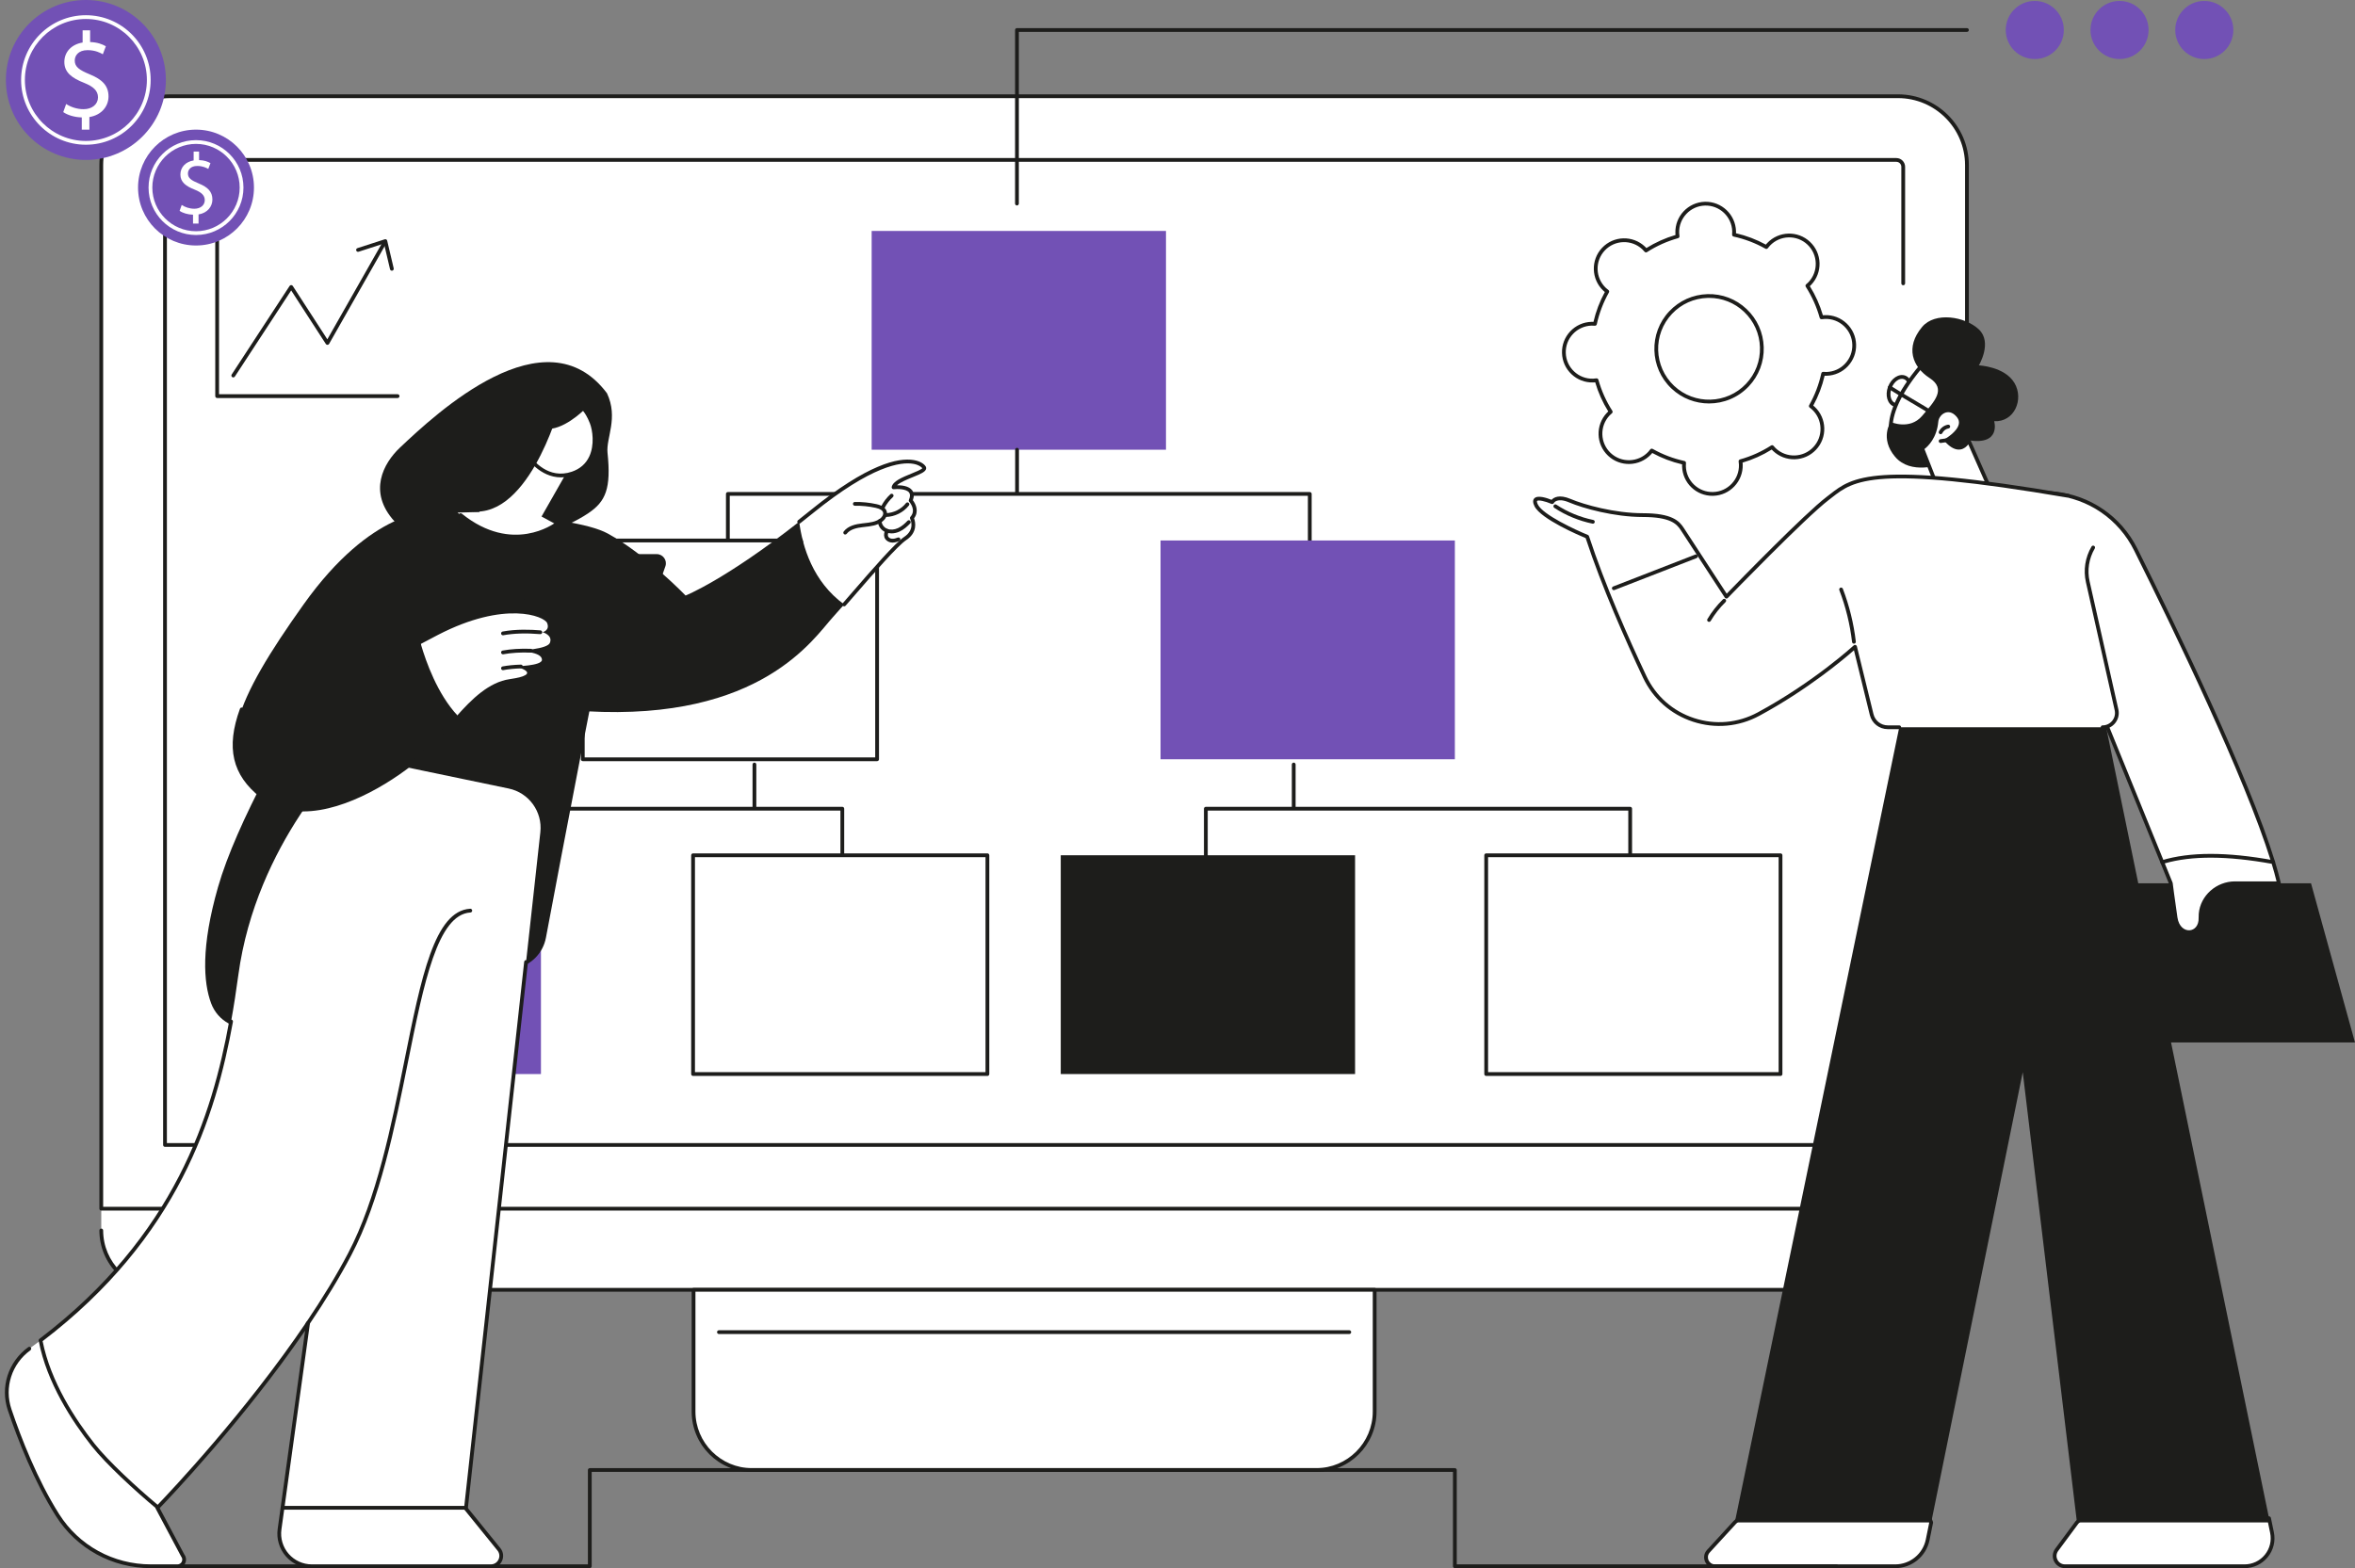 <?xml version="1.0" encoding="UTF-8" standalone="no"?><svg xmlns="http://www.w3.org/2000/svg" xmlns:xlink="http://www.w3.org/1999/xlink" fill="#1d1d1b" height="1830" preserveAspectRatio="xMidYMid meet" version="1" viewBox="330.9 335.0 2747.5 1830.0" width="2747.5" zoomAndPan="magnify"><rect x="330.9" y="335.0" width="2747.5" height="1830.0" fill="#808080" stroke="none"/><g><g id="change1_1"><path d="M 2547.102 1720 L 482.184 1723.41 L 449.047 1745.52 L 449.047 1770.91 C 449.047 1809.172 480.062 1840.18 518.324 1840.18 L 2556.391 1840.18 C 2594.648 1840.18 2625.672 1809.172 2625.672 1770.91 L 2625.672 1745.52 L 2547.102 1720" fill="#ffffff"/></g><g id="change1_2"><path d="M 2625.672 1745.52 L 449.047 1745.52 L 449.047 527.719 C 449.047 483.301 485.055 447.301 529.469 447.301 L 2545.25 447.301 C 2589.66 447.301 2625.672 483.301 2625.672 527.719 L 2625.672 1745.52" fill="#ffffff"/></g><g id="change2_1"><path d="M 451.25 1743.32 L 2623.461 1743.32 L 2623.461 527.719 C 2623.461 484.59 2588.379 449.5 2545.25 449.5 L 529.469 449.5 C 486.34 449.5 451.25 484.59 451.25 527.719 Z M 2625.672 1747.719 L 449.051 1747.719 C 447.832 1747.719 446.848 1746.738 446.848 1745.52 L 446.848 527.719 C 446.848 482.16 483.91 445.102 529.469 445.102 L 2545.25 445.102 C 2590.801 445.102 2627.871 482.16 2627.871 527.719 L 2627.871 1745.52 C 2627.871 1746.738 2626.879 1747.719 2625.672 1747.719"/></g><g id="change2_2"><path d="M 2551.32 1673.379 L 523.395 1673.379 C 522.176 1673.379 521.191 1672.391 521.191 1671.18 L 521.191 529.691 C 521.191 524.039 525.789 519.441 531.438 519.441 L 2543.281 519.441 C 2548.93 519.441 2553.531 524.039 2553.531 529.691 L 2553.531 665.699 C 2553.531 666.91 2552.539 667.898 2551.32 667.898 C 2550.109 667.898 2549.121 666.91 2549.121 665.699 L 2549.121 529.691 C 2549.121 526.461 2546.5 523.84 2543.281 523.84 L 531.438 523.84 C 528.219 523.84 525.598 526.461 525.598 529.691 L 525.598 1668.98 L 2549.121 1668.98 L 2549.121 1343.449 C 2549.121 1342.23 2550.109 1341.25 2551.32 1341.25 C 2552.539 1341.25 2553.531 1342.23 2553.531 1343.449 L 2553.531 1671.18 C 2553.531 1672.391 2552.539 1673.379 2551.32 1673.379"/></g><g id="change2_3"><path d="M 2556.391 1842.391 L 518.324 1842.391 C 478.91 1842.391 446.848 1810.32 446.848 1770.91 C 446.848 1769.691 447.832 1768.711 449.051 1768.711 C 450.266 1768.711 451.25 1769.691 451.25 1770.91 C 451.25 1807.891 481.34 1837.98 518.324 1837.98 L 2556.391 1837.98 C 2593.379 1837.98 2623.461 1807.891 2623.461 1770.91 C 2623.461 1769.691 2624.449 1768.711 2625.672 1768.711 C 2626.879 1768.711 2627.871 1769.691 2627.871 1770.91 C 2627.871 1810.32 2595.801 1842.391 2556.391 1842.391"/></g><g id="change1_3"><path d="M 1866.5 2050.5 L 1208.211 2050.5 C 1170.57 2050.5 1140.051 2019.98 1140.051 1982.34 L 1140.051 1840.18 L 1934.66 1840.18 L 1934.66 1982.34 C 1934.66 2019.98 1904.148 2050.5 1866.5 2050.5" fill="#ffffff"/></g><g id="change2_4"><path d="M 1142.25 1842.391 L 1142.25 1982.34 C 1142.25 2018.711 1171.84 2048.301 1208.211 2048.301 L 1866.5 2048.301 C 1902.871 2048.301 1932.461 2018.711 1932.461 1982.34 L 1932.461 1842.391 Z M 1866.5 2052.699 L 1208.211 2052.699 C 1169.41 2052.699 1137.852 2021.141 1137.852 1982.34 L 1137.852 1840.18 C 1137.852 1838.969 1138.84 1837.98 1140.051 1837.98 L 1934.66 1837.98 C 1935.879 1837.98 1936.871 1838.969 1936.871 1840.18 L 1936.871 1982.34 C 1936.871 2021.141 1905.301 2052.699 1866.5 2052.699"/></g><g id="change2_5"><path d="M 1905.059 1891.789 L 1169.648 1891.789 C 1168.441 1891.789 1167.449 1890.801 1167.449 1889.578 C 1167.449 1888.371 1168.441 1887.379 1169.648 1887.379 L 1905.059 1887.379 C 1906.281 1887.379 1907.262 1888.371 1907.262 1889.578 C 1907.262 1890.801 1906.281 1891.789 1905.059 1891.789"/></g><g id="change3_1"><path d="M 1691.211 859.82 L 1347.84 859.82 L 1347.84 604.512 L 1691.211 604.512 L 1691.211 859.82" fill="#7251b5"/></g><g id="change2_6"><path d="M 1180.078 1101.379 C 1178.859 1101.379 1177.871 1100.398 1177.871 1099.18 L 1177.871 911.41 C 1177.871 910.191 1178.859 909.211 1180.078 909.211 L 1858.969 909.211 C 1860.191 909.211 1861.18 910.191 1861.18 911.41 L 1861.18 1089.211 C 1861.18 1090.422 1860.191 1091.41 1858.969 1091.41 C 1857.762 1091.41 1856.77 1090.422 1856.77 1089.211 L 1856.77 913.609 L 1182.281 913.609 L 1182.281 1099.18 C 1182.281 1100.398 1181.289 1101.379 1180.078 1101.379"/></g><g id="change2_7"><path d="M 1517.461 911.891 C 1516.238 911.891 1515.262 910.91 1515.262 909.691 L 1515.262 859.82 C 1515.262 858.609 1516.238 857.621 1517.461 857.621 C 1518.68 857.621 1519.66 858.609 1519.66 859.82 L 1519.66 909.691 C 1519.66 910.91 1518.68 911.891 1517.461 911.891"/></g><g id="change1_4"><path d="M 1354.191 1221.051 L 1010.809 1221.051 L 1010.809 965.73 L 1354.191 965.73 L 1354.191 1221.051" fill="#ffffff"/></g><g id="change2_8"><path d="M 1013.012 1218.852 L 1351.98 1218.852 L 1351.98 967.941 L 1013.012 967.941 Z M 1354.191 1223.25 L 1010.809 1223.25 C 1009.59 1223.25 1008.602 1222.262 1008.602 1221.051 L 1008.602 965.73 C 1008.602 964.52 1009.59 963.531 1010.809 963.531 L 1354.191 963.531 C 1355.398 963.531 1356.391 964.52 1356.391 965.73 L 1356.391 1221.051 C 1356.391 1222.262 1355.398 1223.25 1354.191 1223.25"/></g><g id="change3_2"><path d="M 2028.238 1221.051 L 1684.871 1221.051 L 1684.871 965.73 L 2028.238 965.73 L 2028.238 1221.051" fill="#7251b5"/></g><g id="change2_9"><path d="M 787.898 1468.73 C 786.68 1468.73 785.695 1467.738 785.695 1466.531 L 785.695 1278.75 C 785.695 1277.539 786.68 1276.551 787.898 1276.551 L 1313.602 1276.551 C 1314.809 1276.551 1315.801 1277.539 1315.801 1278.75 L 1315.801 1456.559 C 1315.801 1457.77 1314.809 1458.762 1313.602 1458.762 C 1312.379 1458.762 1311.398 1457.77 1311.398 1456.559 L 1311.398 1280.961 L 790.102 1280.961 L 790.102 1466.531 C 790.102 1467.738 789.113 1468.73 787.898 1468.73"/></g><g id="change2_10"><path d="M 1211.07 1279.238 C 1209.852 1279.238 1208.871 1278.25 1208.871 1277.039 L 1208.871 1227.172 C 1208.871 1225.949 1209.852 1224.969 1211.07 1224.969 C 1212.289 1224.969 1213.27 1225.949 1213.27 1227.172 L 1213.27 1277.039 C 1213.27 1278.25 1212.289 1279.238 1211.07 1279.238"/></g><g id="change3_3"><path d="M 962.004 1588.398 L 618.625 1588.398 L 618.625 1333.078 L 962.004 1333.078 L 962.004 1588.398" fill="#7251b5"/></g><g id="change1_5"><path d="M 1482.871 1588.398 L 1139.488 1588.398 L 1139.488 1333.078 L 1482.871 1333.078 L 1482.871 1588.398" fill="#ffffff"/></g><g id="change2_11"><path d="M 1141.691 1586.191 L 1480.672 1586.191 L 1480.672 1335.281 L 1141.691 1335.281 Z M 1482.871 1590.602 L 1139.488 1590.602 C 1138.27 1590.602 1137.289 1589.609 1137.289 1588.398 L 1137.289 1333.078 C 1137.289 1331.871 1138.27 1330.879 1139.488 1330.879 L 1482.871 1330.879 C 1484.078 1330.879 1485.07 1331.871 1485.07 1333.078 L 1485.07 1588.398 C 1485.07 1589.609 1484.078 1590.602 1482.871 1590.602"/></g><g id="change2_12"><path d="M 2232.77 1468.73 C 2231.551 1468.73 2230.57 1467.738 2230.57 1466.531 L 2230.57 1280.961 L 1739.91 1280.961 L 1739.91 1456.559 C 1739.91 1457.77 1738.922 1458.762 1737.711 1458.762 C 1736.488 1458.762 1735.512 1457.77 1735.512 1456.559 L 1735.512 1278.75 C 1735.512 1277.539 1736.488 1276.551 1737.711 1276.551 L 2232.77 1276.551 C 2233.988 1276.551 2234.969 1277.539 2234.969 1278.75 L 2234.969 1466.531 C 2234.969 1467.738 2233.988 1468.73 2232.77 1468.73"/></g><g id="change2_13"><path d="M 1840.238 1279.238 C 1839.02 1279.238 1838.031 1278.25 1838.031 1277.039 L 1838.031 1227.172 C 1838.031 1225.949 1839.02 1224.969 1840.238 1224.969 C 1841.449 1224.969 1842.441 1225.949 1842.441 1227.172 L 1842.441 1277.039 C 1842.441 1278.25 1841.449 1279.238 1840.238 1279.238"/></g><g id="change1_6"><path d="M 2064.789 1588.398 L 2408.172 1588.398 L 2408.172 1333.078 L 2064.789 1333.078 L 2064.789 1588.398" fill="#ffffff"/></g><g id="change2_14"><path d="M 2066.988 1586.191 L 2405.969 1586.191 L 2405.969 1335.281 L 2066.988 1335.281 Z M 2408.172 1590.602 L 2064.789 1590.602 C 2063.57 1590.602 2062.59 1589.609 2062.59 1588.398 L 2062.59 1333.078 C 2062.59 1331.871 2063.57 1330.879 2064.789 1330.879 L 2408.172 1330.879 C 2409.391 1330.879 2410.371 1331.871 2410.371 1333.078 L 2410.371 1588.398 C 2410.371 1589.609 2409.391 1590.602 2408.172 1590.602"/></g><g id="change4_1"><path d="M 1568.441 1588.398 L 1911.82 1588.398 L 1911.82 1333.078 L 1568.441 1333.078 L 1568.441 1588.398" fill="#1d1d1b"/></g><g id="change2_15"><path d="M 603.051 775.441 C 602.637 775.441 602.219 775.32 601.848 775.078 C 600.828 774.41 600.543 773.051 601.211 772.031 L 668.773 668.68 C 669.18 668.059 669.875 667.691 670.617 667.691 C 670.617 667.691 670.621 667.691 670.621 667.691 C 671.367 667.691 672.062 668.07 672.465 668.691 L 712.797 730.988 L 777.281 617.559 C 777.883 616.5 779.23 616.129 780.285 616.73 C 781.34 617.328 781.711 618.68 781.109 619.73 L 714.832 736.32 C 714.453 736.988 713.75 737.41 712.98 737.43 C 712.219 737.488 711.488 737.078 711.07 736.43 L 670.609 673.93 L 604.895 774.441 C 604.473 775.09 603.77 775.441 603.051 775.441"/></g><g id="change2_16"><path d="M 788.082 650.891 C 787.082 650.891 786.18 650.211 785.941 649.191 L 778.875 619.191 L 749.27 628.77 C 748.109 629.141 746.867 628.512 746.496 627.359 C 746.121 626.199 746.754 624.961 747.91 624.578 L 779.793 614.262 C 780.379 614.07 781.016 614.141 781.555 614.441 C 782.09 614.738 782.473 615.25 782.613 615.852 L 790.227 648.191 C 790.508 649.371 789.77 650.559 788.59 650.828 C 788.418 650.871 788.25 650.891 788.082 650.891"/></g><g id="change2_17"><path d="M 794.77 799.48 L 584.238 799.48 C 583.023 799.48 582.035 798.488 582.035 797.27 L 582.035 613.379 C 582.035 612.172 583.023 611.18 584.238 611.18 C 585.453 611.18 586.441 612.172 586.441 613.379 L 586.441 795.07 L 794.77 795.07 C 795.988 795.07 796.973 796.059 796.973 797.27 C 796.973 798.488 795.988 799.48 794.77 799.48"/></g><g id="change1_7"><path d="M 2654.219 933.289 L 2661.148 912.352 C 2661.148 912.352 2682.941 906.559 2727 910.762 C 2768.051 914.672 2804.211 939.41 2822.602 976.32 C 2866.852 1065.172 2952.922 1243.051 2982.922 1341.09 L 2853.488 1341.09 L 2713.82 997.621 L 2654.219 933.289" fill="#ffffff"/></g><g id="change2_18"><path d="M 2854.969 1338.879 L 2979.941 1338.879 C 2949.609 1241.691 2867.289 1070.98 2820.621 977.301 C 2802.48 940.879 2767.41 916.828 2726.789 912.949 C 2689.148 909.359 2667.828 913.148 2662.852 914.211 L 2656.719 932.75 L 2715.441 996.121 C 2715.621 996.309 2715.762 996.539 2715.859 996.789 Z M 2982.922 1343.289 L 2853.488 1343.289 C 2852.59 1343.289 2851.789 1342.75 2851.449 1341.922 L 2711.93 998.82 L 2652.602 934.789 C 2652.059 934.199 2651.879 933.371 2652.129 932.602 L 2659.059 911.66 C 2659.289 910.949 2659.859 910.41 2660.578 910.219 C 2661.488 909.98 2683.262 904.379 2727.211 908.57 C 2769.352 912.59 2805.738 937.551 2824.57 975.328 C 2871.75 1070.059 2955.352 1243.461 2985.031 1340.441 C 2985.23 1341.109 2985.109 1341.828 2984.691 1342.398 C 2984.281 1342.961 2983.621 1343.289 2982.922 1343.289"/></g><g id="change2_19"><path d="M 2754.02 1551.5 L 3078.371 1551.5 L 3027.078 1365.762 L 2754.02 1365.762 L 2754.02 1551.5"/></g><g id="change1_8"><path d="M 2989.66 1365.762 L 2938.41 1365.762 C 2917.941 1365.762 2900.141 1381.02 2898.309 1401.398 C 2898.172 1402.898 2898.121 1404.422 2898.172 1405.961 C 2898.871 1427.441 2872.531 1429.52 2869.07 1405.961 C 2865.602 1382.391 2863.52 1365.762 2863.52 1365.762 L 2853.488 1341.09 C 2889.391 1330.27 2933.801 1332.172 2982.922 1341.09 C 2985.648 1350.012 2987.93 1358.289 2989.66 1365.762" fill="#ffffff"/></g><g id="change2_20"><path d="M 2856.449 1342.52 L 2865.559 1364.93 C 2865.629 1365.109 2865.68 1365.301 2865.711 1365.488 C 2865.73 1365.648 2867.82 1382.371 2871.238 1405.641 C 2872.871 1416.672 2879.828 1421.129 2885.641 1420.621 C 2891 1420.141 2896.281 1415.441 2895.969 1406.031 C 2895.922 1404.449 2895.969 1402.82 2896.121 1401.211 C 2898.012 1380.102 2916.59 1363.559 2938.41 1363.559 L 2986.871 1363.559 C 2985.379 1357.391 2983.48 1350.5 2981.211 1343.012 C 2929.129 1333.68 2888.27 1333.512 2856.449 1342.52 Z M 2884.73 1425.059 C 2877.23 1425.059 2868.809 1419.371 2866.891 1406.281 C 2863.699 1384.629 2861.672 1368.641 2861.371 1366.32 L 2851.449 1341.922 C 2851.211 1341.34 2851.23 1340.699 2851.5 1340.141 C 2851.77 1339.578 2852.262 1339.16 2852.852 1338.98 C 2885.949 1329.012 2928.621 1328.988 2983.32 1338.922 C 2984.129 1339.07 2984.789 1339.648 2985.031 1340.441 C 2987.84 1349.641 2990.121 1357.988 2991.801 1365.27 C 2991.949 1365.922 2991.801 1366.609 2991.379 1367.129 C 2990.961 1367.66 2990.328 1367.961 2989.66 1367.961 L 2938.41 1367.961 C 2918.84 1367.961 2902.199 1382.738 2900.5 1401.602 C 2900.371 1403.039 2900.328 1404.48 2900.379 1405.891 C 2900.77 1418.109 2893.219 1424.359 2886.031 1425 C 2885.602 1425.039 2885.172 1425.059 2884.73 1425.059"/></g><g id="change1_9"><path d="M 2981.57 2123.539 C 2985.75 2143.801 2970.262 2162.801 2949.57 2162.801 L 2740.039 2162.801 C 2730.16 2162.801 2724.5 2151.551 2730.379 2143.609 L 2754.02 2111.68 C 2799.102 2066.059 2891.801 2088.609 2978.129 2106.789 L 2981.57 2123.539" fill="#ffffff"/></g><g id="change2_21"><path d="M 2755.691 2113.121 L 2732.148 2144.922 C 2729.891 2147.969 2729.559 2151.801 2731.27 2155.191 C 2732.969 2158.57 2736.25 2160.602 2740.039 2160.602 L 2949.57 2160.602 C 2958.77 2160.602 2967.379 2156.512 2973.191 2149.379 C 2979 2142.25 2981.27 2132.988 2979.422 2123.98 L 2976.262 2108.648 L 2964.852 2106.23 C 2882.691 2088.789 2797.738 2070.75 2755.691 2113.121 Z M 2949.57 2165 L 2740.039 2165 C 2734.641 2165 2729.77 2162 2727.328 2157.172 C 2724.898 2152.34 2725.391 2146.641 2728.609 2142.301 L 2752.25 2110.371 C 2752.309 2110.289 2752.379 2110.211 2752.449 2110.141 C 2796.148 2065.91 2882.379 2084.219 2965.77 2101.93 L 2978.578 2104.641 C 2979.441 2104.82 2980.109 2105.488 2980.281 2106.352 L 2983.73 2123.09 C 2985.852 2133.398 2983.25 2144 2976.602 2152.16 C 2969.949 2160.32 2960.102 2165 2949.57 2165"/></g><g id="change1_10"><path d="M 2354.801 2111.68 C 2414.25 2052.809 2566.648 2061.23 2583.961 2111.68 L 2579.852 2131.922 C 2576.199 2149.891 2560.398 2162.801 2542.059 2162.801 L 2331.711 2162.801 C 2322.609 2162.801 2317.852 2151.98 2324 2145.27 L 2354.801 2111.68" fill="#ffffff"/></g><g id="change2_22"><path d="M 2356.391 2113.211 L 2325.621 2146.75 C 2322.941 2149.68 2323.102 2153.281 2324.148 2155.66 C 2325.199 2158.051 2327.738 2160.602 2331.711 2160.602 L 2542.059 2160.602 C 2559.281 2160.602 2574.262 2148.352 2577.691 2131.48 L 2581.68 2111.84 C 2576.172 2096.789 2557.398 2084.828 2528.73 2078.129 C 2474.309 2065.391 2394.98 2075.039 2356.391 2113.211 Z M 2542.059 2165 L 2331.711 2165 C 2326.609 2165 2322.172 2162.102 2320.121 2157.43 C 2318.07 2152.77 2318.93 2147.539 2322.379 2143.781 L 2353.18 2110.199 C 2353.199 2110.172 2353.23 2110.141 2353.25 2110.121 C 2392.922 2070.84 2474.129 2060.828 2529.738 2073.84 C 2560.281 2080.98 2580.281 2094.172 2586.051 2110.969 C 2586.172 2111.34 2586.199 2111.738 2586.121 2112.121 L 2582.012 2132.359 C 2578.16 2151.27 2561.359 2165 2542.059 2165"/></g><g id="change4_2"><path d="M 2548.18 1176.539 L 2786.578 1176.539 L 2979.129 2111.68 L 2754.02 2111.68 L 2690.77 1586.25 L 2583.961 2111.68 L 2354.801 2111.68 L 2548.18 1176.539" fill="#1d1d1b"/></g><g id="change2_23"><path d="M 2690.77 1583.91 C 2690.672 1583.91 2690.559 1583.898 2690.449 1583.879 C 2689.25 1583.699 2688.422 1582.578 2688.59 1581.379 L 2722.961 1348.172 C 2724.828 1335.469 2733.34 1324.469 2745.16 1319.461 L 2758.762 1313.699 C 2759.879 1313.23 2761.172 1313.75 2761.648 1314.871 C 2762.121 1315.988 2761.602 1317.281 2760.48 1317.75 L 2746.871 1323.52 C 2736.461 1327.93 2728.969 1337.621 2727.32 1348.809 L 2692.949 1582.02 C 2692.789 1583.121 2691.852 1583.91 2690.77 1583.91"/></g><g id="change2_24"><path d="M 2537.719 787.891 C 2534.91 795.41 2536.789 803.352 2541.82 805.23 C 2546.84 807.102 2553.461 802.32 2556.262 794.789 C 2559.059 787.27 2557.191 779.328 2552.16 777.461 C 2547.141 775.578 2540.52 780.359 2537.719 787.891 Z M 2544.102 810.031 C 2542.801 810.031 2541.52 809.809 2540.281 809.352 C 2532.891 806.602 2529.891 796.281 2533.59 786.352 C 2537.289 776.422 2546.309 770.578 2553.699 773.328 C 2561.078 776.078 2564.09 786.398 2560.391 796.328 C 2557.309 804.602 2550.539 810.031 2544.102 810.031"/></g><g id="change1_11"><path d="M 2579.621 753.738 C 2579 755.27 2534.621 799.648 2536.762 836.988 C 2536.762 836.988 2575.641 848.93 2602.27 802.711 C 2628.891 756.488 2579.621 753.738 2579.621 753.738" fill="#ffffff"/></g><g id="change2_25"><path d="M 2579.539 753.871 L 2579.559 753.871 Z M 2538.898 835.27 C 2546.172 836.891 2577.559 841.18 2600.359 801.609 C 2608.16 788.07 2609.969 777.238 2605.738 769.422 C 2600.059 758.91 2584.852 756.512 2580.602 756.039 C 2580.25 756.449 2579.77 756.988 2579.109 757.738 C 2545.672 795.531 2538.621 820.559 2538.898 835.27 Z M 2548.031 840.488 C 2540.891 840.488 2536.25 839.141 2536.121 839.102 C 2535.238 838.828 2534.621 838.039 2534.559 837.121 C 2533.289 814.879 2547.16 787.191 2575.809 754.82 C 2576.672 753.852 2577.48 752.93 2577.711 752.629 C 2578.121 751.922 2578.93 751.488 2579.738 751.539 C 2580.641 751.59 2601.82 752.93 2609.609 767.309 C 2614.621 776.57 2612.789 788.852 2604.172 803.809 C 2586.102 835.18 2562.172 840.488 2548.031 840.488"/></g><g id="change2_26"><path d="M 2594.5 876.949 C 2594.5 876.949 2560.141 889.672 2541.84 868.031 C 2523.551 846.379 2536.691 827.422 2536.691 827.422 C 2536.691 827.422 2558.809 837.461 2573.422 820.281 C 2588.031 803.102 2601.871 789.039 2582.012 776.102 C 2562.148 763.16 2553.27 740.469 2573.422 716.469 C 2588.461 698.559 2623.512 704.25 2639.578 719.422 C 2655.641 734.59 2639.578 761.371 2639.578 761.371 C 2639.578 761.371 2669.699 762.711 2681.078 781.898 C 2692.461 801.09 2680.859 827.859 2657.43 826.52 C 2657.43 826.52 2665.91 854.859 2627.531 848.84 L 2613.82 884.641 L 2594.5 876.949"/></g><g id="change1_12"><path d="M 2654.219 909.23 L 2627.531 848.84 C 2627.531 848.84 2619.27 868.25 2601.641 848.84 C 2601.641 848.84 2626.629 834.559 2615.922 820.719 C 2605.211 806.891 2591 816.34 2590.039 826.969 C 2588.031 849.281 2573.422 858.211 2573.422 858.211 L 2590.93 902.84 L 2654.219 909.23" fill="#ffffff"/></g><g id="change2_27"><path d="M 2592.488 900.781 L 2650.672 906.66 L 2627.219 853.59 C 2625.379 856.012 2622.41 858.789 2618.211 859.5 C 2612.531 860.449 2606.41 857.371 2600.012 850.32 C 2599.559 849.82 2599.371 849.148 2599.469 848.488 C 2599.57 847.84 2599.969 847.262 2600.551 846.93 C 2600.691 846.852 2614.41 838.891 2616.211 829.852 C 2616.75 827.078 2616.09 824.539 2614.18 822.07 C 2610.309 817.07 2605.641 815.07 2601.031 816.41 C 2596.371 817.781 2592.672 822.301 2592.23 827.172 C 2590.52 846.219 2580.102 855.949 2576.102 859.012 Z M 2654.219 911.43 C 2654.148 911.43 2654.07 911.43 2654 911.422 L 2590.711 905.031 C 2589.891 904.941 2589.191 904.41 2588.879 903.641 L 2571.371 859.012 C 2570.98 858.02 2571.359 856.891 2572.281 856.328 C 2572.828 855.988 2585.969 847.621 2587.852 826.77 C 2588.441 820.172 2593.469 814.039 2599.789 812.191 C 2606.172 810.32 2612.691 812.941 2617.672 819.371 C 2620.371 822.859 2621.328 826.68 2620.52 830.711 C 2618.828 839.199 2609.559 846.289 2605.109 849.262 C 2609.672 853.73 2613.91 855.762 2617.48 855.16 C 2622.691 854.27 2625.48 848.039 2625.5 847.98 C 2625.84 847.172 2626.641 846.641 2627.512 846.641 C 2628.32 846.641 2629.191 847.148 2629.539 847.949 L 2656.23 908.34 C 2656.551 909.059 2656.461 909.891 2656 910.52 C 2655.578 911.102 2654.922 911.43 2654.219 911.43"/></g><g id="change2_28"><path d="M 2594.949 851.949 C 2593.871 851.949 2592.93 851.148 2592.77 850.059 C 2592.602 848.852 2593.441 847.738 2594.641 847.559 L 2600.891 846.672 C 2602.09 846.52 2603.211 847.34 2603.379 848.539 C 2603.551 849.75 2602.719 850.859 2601.512 851.039 L 2595.262 851.922 C 2595.16 851.941 2595.051 851.949 2594.949 851.949"/></g><g id="change2_29"><path d="M 2594.961 841.672 C 2594.641 841.672 2594.32 841.602 2594.012 841.461 C 2592.91 840.93 2592.449 839.609 2592.98 838.52 C 2594.961 834.391 2599 831.359 2603.512 830.609 C 2604.719 830.41 2605.852 831.211 2606.051 832.41 C 2606.25 833.609 2605.441 834.75 2604.238 834.949 C 2601.121 835.469 2598.32 837.57 2596.949 840.43 C 2596.57 841.211 2595.781 841.672 2594.961 841.672"/></g><g id="change2_30"><path d="M 2587.031 820.512 C 2586.621 820.512 2586.199 820.398 2585.828 820.16 C 2579 815.691 2569.449 810.051 2560.211 804.602 C 2550.941 799.141 2541.359 793.48 2534.449 788.961 C 2533.43 788.301 2533.141 786.93 2533.809 785.91 C 2534.48 784.898 2535.84 784.609 2536.859 785.281 C 2543.68 789.738 2553.219 795.371 2562.449 800.809 C 2571.73 806.281 2581.32 811.941 2588.238 816.469 C 2589.262 817.141 2589.539 818.5 2588.879 819.52 C 2588.461 820.16 2587.75 820.512 2587.031 820.512"/></g><g id="change1_13"><path d="M 2744.102 913.648 L 2800.18 1163.371 C 2802.52 1173.801 2794.59 1183.711 2783.91 1183.711 L 2533.359 1183.711 C 2524.41 1183.711 2516.629 1177.602 2514.5 1168.91 L 2495.121 1089.762 C 2495.121 1089.762 2448.691 1132.559 2382.609 1168.281 C 2333.93 1194.59 2273.211 1174.75 2249.629 1124.691 C 2227.398 1077.488 2200.73 1016.629 2182.609 961.309 C 2182.609 961.309 2130.84 940.219 2123.172 924.879 C 2115.512 909.539 2141.801 921.012 2141.801 921.012 C 2141.801 921.012 2146 912.328 2162.512 919.328 C 2179.031 926.32 2214.871 936.121 2247.629 936.121 C 2280.379 936.121 2288.5 944.52 2293.539 952.359 C 2298.578 960.199 2345.059 1031.32 2345.059 1031.32 C 2345.059 1031.32 2435.59 937.672 2463.262 916.602 C 2490.93 895.531 2505.828 872.879 2744.102 913.648" fill="#ffffff"/></g><g id="change2_31"><path d="M 2783.91 1185.91 C 2782.691 1185.91 2781.711 1184.922 2781.711 1183.711 C 2781.711 1182.488 2782.691 1181.5 2783.91 1181.5 C 2788.328 1181.5 2792.449 1179.531 2795.211 1176.07 C 2797.969 1172.621 2799 1168.172 2798.031 1163.859 L 2764.5 1014.539 C 2761.289 1000.262 2763.602 985.441 2771.012 972.82 C 2771.629 971.77 2772.969 971.422 2774.031 972.039 C 2775.07 972.648 2775.43 974 2774.809 975.051 C 2767.969 986.711 2765.828 1000.391 2768.801 1013.578 L 2802.328 1162.891 C 2803.59 1168.52 2802.25 1174.32 2798.648 1178.828 C 2795.051 1183.328 2789.672 1185.91 2783.91 1185.91"/></g><g id="change2_32"><path d="M 2546.699 1185.91 L 2533.359 1185.91 C 2523.371 1185.91 2514.738 1179.129 2512.359 1169.441 L 2493.852 1093.852 C 2482.879 1103.5 2440.199 1139.66 2383.648 1170.219 C 2359.531 1183.262 2331.93 1185.73 2305.93 1177.191 C 2279.98 1168.66 2259.289 1150.352 2247.641 1125.629 C 2227.5 1082.859 2199.609 1020.031 2180.828 962.961 C 2173.488 959.91 2128.66 940.77 2121.199 925.859 C 2119.129 921.711 2119.039 918.578 2120.941 916.57 C 2124.852 912.441 2135.879 916.211 2141.059 918.309 C 2143.469 915.66 2149.77 911.531 2163.371 917.301 C 2179.141 923.98 2214.59 933.922 2247.629 933.922 C 2281.469 933.922 2290.031 942.828 2295.398 951.172 C 2299.859 958.109 2337.359 1015.512 2345.398 1027.809 C 2358.961 1013.82 2436.34 934.328 2461.93 914.852 C 2463.199 913.871 2464.449 912.898 2465.691 911.93 C 2491.699 891.621 2516.281 872.43 2744.469 911.48 C 2745.672 911.691 2746.469 912.828 2746.27 914.02 C 2746.059 915.219 2744.93 916.039 2743.73 915.828 C 2517.449 877.102 2493.621 895.711 2468.398 915.398 C 2467.141 916.379 2465.879 917.371 2464.602 918.352 C 2437.379 939.078 2347.551 1031.91 2346.641 1032.852 C 2346.18 1033.328 2345.52 1033.578 2344.852 1033.512 C 2344.18 1033.449 2343.578 1033.078 2343.219 1032.52 C 2342.75 1031.809 2296.68 961.309 2291.691 953.559 C 2286.961 946.191 2279.25 938.328 2247.629 938.328 C 2213.941 938.328 2177.75 928.18 2161.648 921.352 C 2147.488 915.352 2143.898 921.73 2143.762 922 C 2143.219 923.02 2141.969 923.488 2140.922 923.02 C 2133.5 919.789 2125.5 918.16 2124.141 919.602 C 2123.879 919.871 2123.762 921.121 2125.141 923.898 C 2131.129 935.871 2169.25 953.488 2183.441 959.27 C 2184.039 959.512 2184.5 960.012 2184.699 960.621 C 2203.41 1017.738 2231.422 1080.859 2251.629 1123.75 C 2262.75 1147.371 2282.52 1164.859 2307.301 1173 C 2332.141 1181.172 2358.52 1178.801 2381.559 1166.352 C 2446.648 1131.172 2493.16 1088.57 2493.621 1088.141 C 2494.199 1087.609 2495.012 1087.43 2495.75 1087.648 C 2496.5 1087.879 2497.07 1088.48 2497.262 1089.238 L 2516.641 1168.391 C 2518.531 1176.109 2525.41 1181.5 2533.359 1181.5 L 2546.699 1181.5 C 2547.91 1181.5 2548.898 1182.488 2548.898 1183.711 C 2548.898 1184.922 2547.91 1185.91 2546.699 1185.91"/></g><g id="change2_33"><path d="M 2493.828 1086.148 C 2492.719 1086.148 2491.77 1085.32 2491.641 1084.199 C 2489.23 1063.5 2484.23 1043.141 2476.781 1023.68 C 2476.352 1022.551 2476.922 1021.27 2478.051 1020.84 C 2479.191 1020.41 2480.461 1020.969 2480.898 1022.109 C 2488.48 1041.91 2493.559 1062.629 2496.02 1083.691 C 2496.16 1084.898 2495.289 1085.988 2494.078 1086.141 C 2494 1086.148 2493.91 1086.148 2493.828 1086.148"/></g><g id="change2_34"><path d="M 2324.789 1060.738 C 2324.398 1060.738 2324.02 1060.641 2323.66 1060.43 C 2322.621 1059.809 2322.281 1058.461 2322.898 1057.41 C 2327.91 1049.012 2333.988 1041.281 2340.969 1034.441 C 2341.84 1033.59 2343.23 1033.602 2344.078 1034.469 C 2344.93 1035.34 2344.922 1036.73 2344.051 1037.59 C 2337.34 1044.172 2331.5 1051.59 2326.68 1059.672 C 2326.27 1060.359 2325.539 1060.738 2324.789 1060.738"/></g><g id="change2_35"><path d="M 2213.691 1023.691 C 2212.809 1023.691 2211.969 1023.16 2211.641 1022.289 C 2211.191 1021.148 2211.762 1019.879 2212.891 1019.441 L 2308.66 982.191 C 2309.789 981.75 2311.07 982.309 2311.512 983.441 C 2311.961 984.578 2311.391 985.852 2310.262 986.289 L 2214.488 1023.539 C 2214.219 1023.641 2213.949 1023.691 2213.691 1023.691"/></g><g id="change2_36"><path d="M 2189.25 946.129 C 2189.109 946.129 2188.961 946.109 2188.809 946.078 C 2173.059 942.859 2157.648 936.48 2144.23 927.641 C 2143.211 926.969 2142.93 925.602 2143.602 924.59 C 2144.27 923.57 2145.641 923.289 2146.648 923.961 C 2159.602 932.5 2174.488 938.66 2189.691 941.77 C 2190.879 942.012 2191.648 943.172 2191.41 944.371 C 2191.199 945.41 2190.281 946.129 2189.25 946.129"/></g><g id="change1_14"><path d="M 2367.09 697.238 C 2391.828 720.602 2392.949 759.602 2369.59 784.34 C 2346.23 809.078 2307.23 810.199 2282.488 786.84 C 2257.75 763.48 2256.629 724.48 2279.988 699.738 C 2303.352 675 2342.352 673.879 2367.09 697.238 Z M 2441.102 618.852 C 2427.781 606.27 2406.781 606.871 2394.199 620.191 C 2393.262 621.191 2392.422 622.238 2391.629 623.309 C 2379.68 616.57 2366.949 611.77 2353.891 608.93 C 2354.012 607.602 2354.078 606.262 2354.039 604.898 C 2353.52 586.578 2338.238 572.16 2319.93 572.691 C 2301.609 573.211 2287.191 588.488 2287.711 606.801 C 2287.75 608.172 2287.898 609.5 2288.102 610.82 C 2275.219 614.41 2262.789 619.922 2251.25 627.34 C 2250.391 626.32 2249.5 625.32 2248.5 624.379 C 2235.18 611.801 2214.18 612.41 2201.602 625.73 C 2189.02 639.051 2189.621 660.051 2202.949 672.629 C 2203.941 673.57 2204.988 674.41 2206.059 675.199 C 2199.32 687.148 2194.52 699.879 2191.68 712.941 C 2190.352 712.82 2189.012 712.75 2187.648 712.789 C 2169.328 713.309 2154.91 728.59 2155.441 746.91 C 2155.961 765.219 2171.238 779.641 2189.551 779.121 C 2190.922 779.078 2192.25 778.93 2193.57 778.73 C 2197.16 791.609 2202.68 804.039 2210.09 815.59 C 2209.07 816.441 2208.07 817.34 2207.129 818.328 C 2194.551 831.648 2195.16 852.648 2208.48 865.23 C 2221.801 877.809 2242.801 877.211 2255.379 863.879 C 2256.32 862.891 2257.16 861.84 2257.949 860.77 C 2269.898 867.512 2282.629 872.309 2295.691 875.148 C 2295.57 876.48 2295.5 877.82 2295.539 879.18 C 2296.059 897.5 2311.34 911.922 2329.66 911.391 C 2347.969 910.871 2362.398 895.59 2361.871 877.281 C 2361.828 875.91 2361.68 874.578 2361.488 873.262 C 2374.359 869.672 2386.789 864.16 2398.34 856.738 C 2399.191 857.762 2400.09 858.762 2401.078 859.699 C 2414.398 872.281 2435.398 871.672 2447.98 858.352 C 2460.559 845.031 2459.961 824.031 2446.641 811.449 C 2445.641 810.512 2444.602 809.672 2443.52 808.879 C 2450.262 796.93 2455.059 784.199 2457.898 771.141 C 2459.23 771.262 2460.57 771.328 2461.93 771.289 C 2480.25 770.77 2494.672 755.488 2494.148 737.172 C 2493.621 718.859 2478.34 704.43 2460.031 704.961 C 2458.66 705 2457.328 705.148 2456.012 705.352 C 2452.422 692.469 2446.91 680.039 2439.488 668.488 C 2440.512 667.641 2441.512 666.738 2442.449 665.75 C 2455.031 652.43 2454.43 631.43 2441.102 618.852" fill="#ffffff"/></g><g id="change2_37"><path d="M 2324.828 682.629 C 2324.25 682.629 2323.672 682.629 2323.078 682.648 C 2307.219 683.109 2292.48 689.711 2281.59 701.25 C 2259.102 725.07 2260.18 762.75 2284 785.238 C 2307.828 807.73 2345.5 806.648 2367.988 782.828 C 2378.891 771.289 2384.641 756.199 2384.18 740.328 C 2383.719 724.469 2377.121 709.73 2365.578 698.84 C 2354.469 688.352 2340.059 682.629 2324.828 682.629 Z M 2324.77 805.828 C 2309.051 805.828 2293.289 800.07 2280.98 788.441 C 2255.391 764.289 2254.23 723.809 2278.391 698.23 C 2290.09 685.828 2305.922 678.738 2322.961 678.25 C 2340 677.73 2356.211 683.93 2368.602 695.641 C 2381 707.34 2388.09 723.172 2388.578 740.211 C 2389.07 757.25 2382.898 773.461 2371.191 785.852 C 2358.66 799.129 2341.73 805.828 2324.77 805.828 Z M 2257.949 858.57 C 2258.32 858.57 2258.691 858.66 2259.031 858.859 C 2270.648 865.41 2283.141 870.172 2296.16 873 C 2297.25 873.23 2297.988 874.238 2297.879 875.352 C 2297.75 876.75 2297.711 877.98 2297.738 879.121 C 2297.98 887.391 2301.422 895.07 2307.441 900.75 C 2313.461 906.43 2321.371 909.422 2329.59 909.191 C 2346.672 908.699 2360.16 894.41 2359.672 877.34 C 2359.641 876.191 2359.52 875 2359.309 873.59 C 2359.141 872.488 2359.82 871.441 2360.891 871.141 C 2373.719 867.57 2385.922 862.102 2397.148 854.891 C 2398.078 854.281 2399.32 854.469 2400.031 855.328 C 2400.941 856.43 2401.762 857.309 2402.59 858.102 C 2415.012 869.82 2434.66 869.262 2446.379 856.84 C 2452.059 850.82 2455.059 842.949 2454.82 834.68 C 2454.578 826.41 2451.141 818.73 2445.121 813.051 C 2444.301 812.27 2443.352 811.488 2442.219 810.648 C 2441.32 809.988 2441.059 808.77 2441.602 807.801 C 2448.16 796.172 2452.922 783.68 2455.75 770.672 C 2455.988 769.578 2457 768.852 2458.102 768.949 C 2459.5 769.078 2460.719 769.121 2461.871 769.09 C 2470.141 768.852 2477.82 765.41 2483.5 759.391 C 2489.18 753.379 2492.18 745.512 2491.941 737.238 C 2491.711 728.969 2488.262 721.281 2482.25 715.602 C 2476.23 709.922 2468.398 706.922 2460.09 707.16 C 2458.961 707.191 2457.73 707.309 2456.34 707.52 C 2455.238 707.691 2454.191 707.012 2453.891 705.941 C 2450.309 693.102 2444.84 680.91 2437.641 669.68 C 2437.039 668.75 2437.23 667.512 2438.078 666.801 C 2439.172 665.898 2440.07 665.059 2440.852 664.238 C 2452.57 651.82 2452.012 632.172 2439.59 620.449 C 2427.172 608.719 2407.531 609.289 2395.801 621.711 C 2395.012 622.539 2394.25 623.461 2393.398 624.609 C 2392.738 625.512 2391.52 625.77 2390.551 625.219 C 2378.93 618.672 2366.441 613.91 2353.422 611.078 C 2352.34 610.84 2351.602 609.828 2351.699 608.73 C 2351.828 607.328 2351.879 606.102 2351.84 604.961 C 2351.352 587.891 2337.031 574.398 2319.988 574.891 C 2302.922 575.379 2289.422 589.672 2289.91 606.738 C 2289.949 607.879 2290.059 609.109 2290.27 610.488 C 2290.441 611.59 2289.762 612.641 2288.691 612.941 C 2275.859 616.52 2263.66 621.98 2252.441 629.191 C 2251.5 629.789 2250.262 629.602 2249.551 628.75 C 2248.66 627.672 2247.82 626.77 2246.988 625.98 C 2234.57 614.262 2214.93 614.82 2203.199 627.238 C 2191.48 639.66 2192.039 659.301 2204.461 671.031 C 2205.281 671.809 2206.23 672.59 2207.371 673.43 C 2208.262 674.09 2208.52 675.309 2207.98 676.281 C 2201.422 687.898 2196.66 700.391 2193.828 713.41 C 2193.602 714.5 2192.59 715.238 2191.48 715.129 C 2190.078 715 2188.84 714.961 2187.711 714.988 C 2179.441 715.23 2171.762 718.672 2166.078 724.691 C 2160.398 730.699 2157.398 738.57 2157.641 746.84 C 2157.879 755.109 2161.32 762.801 2167.34 768.48 C 2173.352 774.16 2181.23 777.172 2189.488 776.922 C 2190.629 776.879 2191.859 776.77 2193.238 776.559 C 2194.328 776.379 2195.391 777.07 2195.691 778.141 C 2199.27 790.969 2204.73 803.172 2211.941 814.398 C 2212.539 815.328 2212.352 816.57 2211.5 817.281 C 2210.398 818.199 2209.52 819.012 2208.73 819.84 C 2197.012 832.262 2197.57 851.91 2209.988 863.629 C 2222.41 875.359 2242.059 874.789 2253.781 862.371 C 2254.57 861.539 2255.328 860.609 2256.18 859.461 C 2256.609 858.879 2257.27 858.57 2257.949 858.57 Z M 2328.68 913.609 C 2319.609 913.609 2311.031 910.199 2304.41 903.961 C 2297.539 897.469 2293.609 888.691 2293.34 879.238 C 2293.32 878.488 2293.32 877.711 2293.359 876.879 C 2281.199 874.059 2269.512 869.609 2258.539 863.621 C 2258.012 864.262 2257.5 864.852 2256.98 865.398 C 2243.59 879.578 2221.16 880.23 2206.969 866.828 C 2192.781 853.441 2192.141 831 2205.531 816.82 C 2206.051 816.262 2206.609 815.719 2207.219 815.16 C 2200.609 804.551 2195.488 793.129 2191.969 781.16 C 2191.148 781.238 2190.371 781.301 2189.621 781.32 C 2180.172 781.57 2171.18 778.172 2164.309 771.68 C 2157.441 765.191 2153.512 756.422 2153.238 746.969 C 2152.961 737.52 2156.391 728.539 2162.879 721.66 C 2169.359 714.789 2178.141 710.859 2187.59 710.59 C 2188.34 710.559 2189.121 710.57 2189.949 710.609 C 2192.77 698.449 2197.23 686.762 2203.219 675.789 C 2202.57 675.262 2201.98 674.75 2201.441 674.23 C 2187.25 660.84 2186.602 638.398 2200 624.219 C 2213.391 610.031 2235.828 609.391 2250.012 622.781 C 2250.559 623.301 2251.109 623.859 2251.672 624.469 C 2262.281 617.859 2273.699 612.738 2285.672 609.219 C 2285.59 608.398 2285.531 607.621 2285.512 606.871 C 2284.949 587.371 2300.359 571.039 2319.859 570.48 C 2339.379 569.93 2355.68 585.328 2356.25 604.828 C 2356.27 605.59 2356.262 606.371 2356.219 607.199 C 2368.379 610.02 2380.07 614.469 2391.051 620.461 C 2391.57 619.82 2392.078 619.23 2392.602 618.68 C 2405.988 604.5 2428.43 603.852 2442.609 617.25 C 2449.488 623.73 2453.422 632.512 2453.691 641.961 C 2453.961 651.398 2450.539 660.391 2444.051 667.262 C 2443.531 667.809 2442.98 668.359 2442.359 668.91 C 2448.969 679.52 2454.09 690.941 2457.609 702.922 C 2458.43 702.828 2459.211 702.781 2459.969 702.762 C 2469.391 702.469 2478.398 705.91 2485.27 712.398 C 2492.141 718.891 2496.078 727.66 2496.352 737.109 C 2496.621 746.559 2493.191 755.539 2486.711 762.422 C 2480.219 769.289 2471.441 773.219 2462 773.488 C 2461.238 773.512 2460.461 773.512 2459.629 773.469 C 2456.809 785.621 2452.359 797.32 2446.371 808.289 C 2447.012 808.82 2447.602 809.328 2448.148 809.852 C 2455.02 816.328 2458.949 825.109 2459.219 834.559 C 2459.5 844 2456.07 852.988 2449.578 859.859 C 2443.102 866.73 2434.32 870.672 2424.871 870.941 C 2415.422 871.23 2406.441 867.789 2399.57 861.301 C 2399.02 860.781 2398.469 860.219 2397.922 859.609 C 2387.301 866.219 2375.879 871.34 2363.91 874.859 C 2364 875.68 2364.051 876.461 2364.07 877.211 C 2364.629 896.711 2349.219 913.031 2329.719 913.602 C 2329.371 913.609 2329.02 913.609 2328.68 913.609"/></g><g id="change2_38"><path d="M 2473.461 2165 L 2028.238 2165 C 2027.031 2165 2026.039 2164.012 2026.039 2162.801 L 2026.039 2052.699 L 1021.199 2052.699 L 1021.199 2162.801 C 1021.199 2164.012 1020.211 2165 1019 2165 L 529.777 2165 C 528.562 2165 527.574 2164.012 527.574 2162.801 C 527.574 2161.578 528.562 2160.602 529.777 2160.602 L 1016.789 2160.602 L 1016.789 2050.5 C 1016.789 2049.281 1017.781 2048.301 1019 2048.301 L 2028.238 2048.301 C 2029.461 2048.301 2030.449 2049.281 2030.449 2050.5 L 2030.449 2160.602 L 2473.461 2160.602 C 2474.68 2160.602 2475.672 2161.578 2475.672 2162.801 C 2475.672 2164.012 2474.68 2165 2473.461 2165"/></g><g id="change2_39"><path d="M 1039.672 863.289 C 1044.02 905.121 1037.609 920.172 1017.359 933.84 C 962.117 971.129 836.344 993.469 790.844 943.09 C 759.969 908.898 778.242 875.57 797.473 857.398 C 839.824 817.371 967.238 698.289 1039.039 793.898 C 1052.59 822.75 1037.879 846.109 1039.672 863.289"/></g><g id="change1_15"><path d="M 1408.949 880.422 C 1405.121 874.25 1373.988 854.371 1278.051 932.059 C 1273 936.148 1268.09 940.051 1263.281 943.84 C 1267.078 972.961 1279.219 1013.852 1315.781 1040.379 C 1339.898 1012.75 1374.672 971.621 1387.07 963.34 C 1402 953.359 1394.738 939.512 1394.738 939.512 C 1403.289 930.012 1393.34 919.148 1393.34 919.148 C 1401.289 900.512 1373.371 903.719 1373.371 903.719 C 1375.578 893.078 1412.789 886.602 1408.949 880.422" fill="#ffffff"/></g><g id="change2_40"><path d="M 1315.781 1042.578 C 1315.262 1042.578 1314.75 1042.398 1314.328 1042.031 C 1313.41 1041.23 1313.32 1039.84 1314.121 1038.93 C 1317.719 1034.801 1321.559 1030.379 1325.531 1025.801 C 1348.738 999.039 1375.059 968.711 1385.84 961.512 C 1398.891 952.789 1393.039 941.02 1392.789 940.52 C 1392.371 939.711 1392.488 938.711 1393.102 938.031 C 1400.191 930.16 1392.07 921.02 1391.719 920.629 C 1391.141 920 1390.98 919.078 1391.32 918.289 C 1392.898 914.578 1392.969 911.719 1391.531 909.789 C 1388.199 905.309 1377.469 905.469 1373.621 905.91 C 1372.922 905.98 1372.219 905.719 1371.738 905.199 C 1371.27 904.68 1371.07 903.961 1371.211 903.27 C 1372.621 896.5 1383.57 892.039 1394.148 887.719 C 1398.82 885.82 1405.781 882.988 1406.941 881.371 C 1405.859 879.871 1402.559 877.309 1396.211 876.25 C 1382.07 873.859 1348.109 878.16 1279.441 933.77 C 1274.371 937.871 1269.461 941.781 1264.641 945.57 C 1263.68 946.32 1262.301 946.148 1261.551 945.199 C 1260.801 944.238 1260.961 942.859 1261.922 942.102 C 1266.719 938.328 1271.621 934.43 1276.672 930.34 C 1343.172 876.488 1378.789 868.84 1396.949 871.898 C 1404.609 873.199 1409.141 876.551 1410.82 879.262 C 1411.449 880.27 1411.602 881.43 1411.238 882.531 C 1410.172 885.809 1404.949 888.078 1395.809 891.801 C 1389.398 894.422 1381.121 897.789 1377.41 901.281 C 1382.711 901.27 1391.211 902 1395.059 907.148 C 1397.301 910.16 1397.578 914.059 1395.879 918.738 C 1399.441 923.281 1403.25 932.109 1397.289 939.891 C 1398.801 943.98 1401.789 956.148 1388.289 965.172 C 1378 972.051 1350.75 1003.461 1328.852 1028.691 C 1324.879 1033.27 1321.039 1037.699 1317.441 1041.82 C 1317 1042.32 1316.391 1042.578 1315.781 1042.578"/></g><g id="change4_3"><path d="M 1263.281 943.84 C 1176.871 1011.781 1130.75 1029.969 1130.75 1029.969 C 1130.75 1029.969 1084.469 981.961 1040.031 957.66 C 995.586 933.359 832.801 932.5 832.801 932.5 C 832.801 932.5 810.859 1153.512 1015.059 1165.039 C 1219.27 1176.559 1280.43 1079.52 1302.559 1055.27 C 1306.32 1051.148 1310.828 1046.039 1315.781 1040.379 C 1279.219 1013.852 1267.078 972.961 1263.281 943.84" fill="#1d1d1b"/></g><g id="change2_41"><path d="M 1316.969 958.789 C 1316.5 958.789 1316.031 958.641 1315.629 958.328 C 1314.66 957.59 1314.488 956.211 1315.23 955.238 C 1320.441 948.488 1329.25 946.66 1337.172 945.762 L 1338.898 945.57 C 1345.672 944.828 1352.68 944.059 1357.738 940.121 C 1359.73 938.578 1361.828 935.84 1361.23 933.219 C 1360.641 930.66 1357.73 928.781 1352.559 927.641 C 1344.59 925.879 1336.398 925.051 1328.25 925.211 C 1327.07 925.211 1326.031 924.262 1326.012 923.039 C 1325.988 921.828 1326.961 920.82 1328.172 920.801 C 1336.66 920.648 1345.199 921.512 1353.512 923.34 C 1360.48 924.879 1364.52 927.871 1365.52 932.238 C 1366.578 936.879 1363.602 941.148 1360.441 943.602 C 1354.398 948.301 1346.762 949.141 1339.379 949.949 L 1337.672 950.141 C 1330.66 950.941 1322.93 952.488 1318.719 957.941 C 1318.281 958.5 1317.629 958.789 1316.969 958.789"/></g><g id="change2_42"><path d="M 1361.02 928.801 C 1360.68 928.801 1360.328 928.719 1360 928.551 C 1358.93 927.98 1358.512 926.648 1359.07 925.57 C 1361.789 920.391 1365.359 915.738 1369.672 911.781 C 1370.57 910.961 1371.961 911.02 1372.789 911.91 C 1373.609 912.809 1373.551 914.199 1372.66 915.02 C 1368.719 918.641 1365.461 922.879 1362.98 927.621 C 1362.578 928.371 1361.82 928.801 1361.02 928.801"/></g><g id="change2_43"><path d="M 1364.5 938.27 C 1363.309 938.27 1362.328 937.309 1362.301 936.121 C 1362.27 934.898 1363.23 933.891 1364.449 933.859 C 1373.512 933.641 1382.262 929.25 1387.871 922.121 C 1388.621 921.16 1390.012 921 1390.961 921.75 C 1391.922 922.5 1392.09 923.891 1391.328 924.84 C 1384.922 932.988 1374.91 938.012 1364.559 938.262 C 1364.539 938.27 1364.52 938.27 1364.5 938.27"/></g><g id="change2_44"><path d="M 1370.969 957.449 C 1368.719 957.449 1366.539 957.07 1364.551 956.301 C 1358.809 954.07 1354.93 948.578 1355.121 942.941 C 1355.172 941.719 1356.18 940.73 1357.398 940.809 C 1358.621 940.852 1359.57 941.871 1359.52 943.09 C 1359.398 946.828 1362.18 950.66 1366.141 952.191 C 1369.801 953.602 1374.371 953.262 1378.699 951.25 C 1383.191 949.16 1386.891 945.621 1389.609 942.781 C 1390.449 941.898 1391.852 941.871 1392.73 942.711 C 1393.602 943.551 1393.641 944.941 1392.801 945.82 C 1389.809 948.941 1385.719 952.84 1380.559 955.238 C 1377.41 956.711 1374.121 957.449 1370.969 957.449"/></g><g id="change2_45"><path d="M 1372.27 968.172 C 1371.801 968.172 1371.34 968.141 1370.871 968.09 C 1367.031 967.66 1363.762 965.219 1362.719 962 C 1361.75 959.012 1362.738 955.98 1363.469 953.781 C 1363.852 952.621 1365.09 951.988 1366.25 952.371 C 1367.398 952.75 1368.031 954 1367.648 955.148 C 1366.961 957.27 1366.422 959.141 1366.91 960.648 C 1367.422 962.219 1369.25 963.48 1371.359 963.711 C 1373.719 963.98 1376.199 963.16 1378.301 962.34 C 1379.441 961.891 1380.711 962.449 1381.16 963.578 C 1381.609 964.711 1381.051 965.988 1379.922 966.43 C 1377.801 967.27 1375.109 968.172 1372.27 968.172"/></g><g id="change2_46"><path d="M 1112.148 1045.121 C 1111.441 1045.121 1110.75 1044.781 1110.32 1044.16 C 1109.641 1043.148 1109.91 1041.781 1110.91 1041.102 L 1125.422 1031.262 C 1126.43 1030.578 1127.789 1030.84 1128.48 1031.852 C 1129.16 1032.859 1128.891 1034.219 1127.891 1034.91 L 1113.379 1044.738 C 1113 1045 1112.57 1045.121 1112.148 1045.121"/></g><g id="change4_4"><path d="M 921.566 934.391 C 818.551 931.852 831.629 932.5 831.629 932.5 C 831.629 932.5 627.688 1222.012 585.266 1370.199 C 565.203 1440.301 568.23 1481.66 577.219 1505.859 C 584.957 1526.699 606.906 1538.578 628.562 1533.691 L 933.523 1464.891 C 951.023 1460.941 964.5 1446.961 967.816 1429.309 C 984.617 1339.91 1035.09 1073.051 1044.969 1040.379 C 1056.859 1001.039 1024.59 936.93 921.566 934.391" fill="#1d1d1b"/></g><g id="change1_16"><path d="M 657.043 2119.551 C 653.879 2142.41 671.621 2162.801 694.672 2162.801 L 903.539 2162.801 C 913.75 2162.801 919.391 2150.941 912.957 2143 L 874.461 2095.512 L 874.562 2094.602 L 660.496 2094.602 L 657.043 2119.551" fill="#ffffff"/></g><g id="change2_47"><path d="M 903.539 2165 L 694.672 2165 C 683.059 2165 672.02 2159.969 664.387 2151.211 C 656.738 2142.43 653.266 2130.781 654.863 2119.238 L 658.312 2094.289 C 658.48 2093.09 659.594 2092.25 660.797 2092.41 C 662.004 2092.578 662.844 2093.691 662.676 2094.898 L 659.227 2119.852 C 657.805 2130.121 660.895 2140.5 667.703 2148.32 C 674.504 2156.121 684.332 2160.602 694.672 2160.602 L 903.539 2160.602 C 907.461 2160.602 910.809 2158.48 912.496 2154.941 C 914.191 2151.391 913.723 2147.441 911.246 2144.391 L 872.75 2096.898 C 871.984 2095.949 872.129 2094.559 873.074 2093.801 C 874.02 2093.031 875.402 2093.18 876.172 2094.121 L 914.668 2141.609 C 918.188 2145.961 918.879 2151.789 916.473 2156.828 C 914.07 2161.871 909.117 2165 903.539 2165"/></g><g id="change1_17"><path d="M 439.742 2021.43 C 412.801 1987.41 386.812 1944.27 378.191 1899.191 C 373.906 1902.441 369.57 1905.691 365.125 1908.91 C 342.711 1925.16 333.305 1954.051 342.191 1980.289 C 353.965 2015.031 372.871 2063.289 397.98 2103.039 C 421.566 2140.379 462.82 2162.801 506.949 2162.801 L 537.953 2162.801 C 544.398 2162.801 548.043 2155.398 544.121 2150.27 L 514.473 2094.602 C 514.473 2094.602 514.652 2094.41 514.98 2094.07 C 488.617 2072.23 455.305 2041.09 439.742 2021.43" fill="#ffffff"/></g><g id="change1_18"><path d="M 924.336 1255.191 L 736.809 1216.148 C 736.809 1216.148 629.836 1317.801 608.914 1473.16 C 589.738 1615.52 548.918 1769.422 378.191 1899.191 C 386.812 1944.27 412.801 1987.41 439.742 2021.43 C 455.305 2041.09 488.617 2072.23 514.98 2094.07 C 522.605 2086.18 616.355 1988.441 690.348 1878.809 L 660.496 2094.602 L 874.562 2094.602 L 961.305 1306.172 C 963.941 1282.18 947.938 1260.102 924.336 1255.191" fill="#ffffff"/></g><g id="change2_48"><path d="M 874.562 2096.801 L 660.496 2096.801 C 659.859 2096.801 659.254 2096.52 658.836 2096.039 C 658.418 2095.559 658.227 2094.922 658.312 2094.289 L 686.875 1887.82 C 614.309 1993.52 526.555 2085.262 516.566 2095.602 C 515.766 2096.43 514.461 2096.5 513.578 2095.762 C 488.68 2075.141 454.414 2043.512 438.016 2022.801 C 414.902 1993.609 385.387 1948.551 376.027 1899.602 C 375.871 1898.781 376.191 1897.941 376.859 1897.441 C 535.34 1776.98 578.465 1635.988 598.328 1526.621 C 598.547 1525.43 599.684 1524.629 600.891 1524.852 C 602.086 1525.07 602.879 1526.211 602.664 1527.41 C 582.699 1637.309 539.422 1778.91 380.613 1900.109 C 390.086 1947.672 418.871 1991.531 441.469 2020.07 C 457.332 2040.102 490.238 2070.578 514.816 2091.07 C 530.188 2075.051 617.852 1982.289 688.52 1877.578 C 689.094 1876.738 690.176 1876.398 691.133 1876.762 C 692.09 1877.129 692.668 1878.102 692.527 1879.121 L 663.023 2092.391 L 872.59 2092.391 L 942.449 1457.398 C 942.586 1456.191 943.68 1455.328 944.879 1455.449 C 946.09 1455.578 946.961 1456.672 946.828 1457.879 L 876.75 2094.84 C 876.629 2095.949 875.684 2096.801 874.562 2096.801"/></g><g id="change2_49"><path d="M 689.504 1882.27 C 689.078 1882.27 688.648 1882.148 688.27 1881.898 C 687.262 1881.211 687 1879.84 687.68 1878.84 C 707.109 1850.129 723.688 1822.801 736.953 1797.59 C 770.227 1734.359 787.465 1648.578 802.672 1572.898 C 822.309 1475.172 837.82 1397.969 879.453 1395.48 C 880.637 1395.371 881.711 1396.328 881.781 1397.539 C 881.855 1398.762 880.93 1399.801 879.715 1399.871 C 841.473 1402.16 825.492 1481.691 806.988 1573.77 C 791.723 1649.738 774.422 1735.852 740.852 1799.641 C 727.512 1824.988 710.848 1852.469 691.328 1881.309 C 690.902 1881.93 690.207 1882.27 689.504 1882.27"/></g><g id="change2_50"><path d="M 537.953 2165 L 506.949 2165 C 461.594 2165 420.16 2142.27 396.117 2104.211 C 370.691 2063.961 351.625 2014.988 340.105 1980.988 C 330.887 1953.781 340.422 1924.102 363.832 1907.129 C 364.816 1906.41 366.195 1906.629 366.906 1907.621 C 367.621 1908.602 367.402 1909.98 366.418 1910.691 C 344.578 1926.52 335.68 1954.211 344.277 1979.578 C 355.719 2013.352 374.645 2061.969 399.84 2101.859 C 423.07 2138.641 463.113 2160.602 506.949 2160.602 L 537.953 2160.602 C 540.117 2160.602 541.984 2159.43 542.945 2157.488 C 543.91 2155.539 543.695 2153.34 542.371 2151.609 C 542.301 2151.52 542.234 2151.422 542.176 2151.309 L 512.527 2095.629 C 511.957 2094.559 512.363 2093.219 513.438 2092.648 C 514.516 2092.078 515.844 2092.488 516.414 2093.559 L 545.984 2149.09 C 548.211 2152.109 548.562 2156.059 546.898 2159.441 C 545.203 2162.871 541.773 2165 537.953 2165"/></g><g id="change1_19"><path d="M 999.297 873.551 L 962.695 937.77 L 979.648 946.961 C 979.648 946.961 927.641 987.109 864.742 933.191 L 890.117 932.5 L 947.598 853.359 L 999.297 873.551" fill="#ffffff"/></g><g id="change2_51"><path d="M 932.445 963.391 C 913.809 963.391 891.152 957.422 866.918 937.871 C 865.973 937.109 865.824 935.719 866.586 934.77 C 867.352 933.828 868.738 933.68 869.684 934.441 C 928.934 982.25 977.82 945.602 978.305 945.219 C 979.266 944.469 980.648 944.66 981.395 945.621 C 982.137 946.578 981.961 947.961 980.996 948.711 C 980.684 948.949 961.43 963.391 932.445 963.391"/></g><g id="change1_20"><path d="M 947.223 867.762 C 947.223 867.762 966.961 898.359 998.633 887.602 C 1030.301 876.84 1025.98 840.59 1021.191 828.262 C 1016.41 815.93 1011.238 811.328 1011.238 811.328 C 1011.238 811.328 978.996 843.551 958.953 830.102 C 957.812 829.328 947.223 867.762 947.223 867.762" fill="#ffffff"/></g><g id="change2_52"><path d="M 949.617 867.359 C 952.949 872.07 970.73 894.762 997.922 885.512 C 1007.5 882.262 1014.379 876.281 1018.371 867.73 C 1024.691 854.18 1022.289 837.18 1019.141 829.059 C 1016.102 821.219 1012.891 816.641 1011.129 814.48 C 1004.32 820.809 978.539 842.871 959.82 833.172 C 957.906 838.32 953.465 853.449 949.617 867.359 Z M 985.344 892.078 C 960.621 892.078 945.547 869.23 945.371 868.961 C 945.031 868.43 944.934 867.781 945.098 867.18 C 955.637 828.949 956.844 828.5 958.125 828.031 C 958.789 827.781 959.594 827.879 960.184 828.27 C 978.484 840.559 1009.371 810.09 1009.68 809.781 C 1010.5 808.961 1011.828 808.922 1012.699 809.691 C 1012.93 809.891 1018.32 814.789 1023.25 827.461 C 1026.672 836.289 1029.262 854.789 1022.359 869.602 C 1017.852 879.27 1010.102 886.031 999.34 889.68 C 994.395 891.359 989.719 892.078 985.344 892.078"/></g><g id="change2_53"><path d="M 983.211 811.328 C 983.211 811.328 945.281 949.129 873.617 930.301 L 916.547 834.32 L 983.211 811.328"/></g><g id="change2_54"><path d="M 1044.102 1154.352 L 915.098 1154.352 C 907.742 1154.352 902.59 1147.078 905.023 1140.129 L 958.02 988.809 C 959.52 984.531 963.559 981.66 968.09 981.66 L 1097.09 981.66 C 1104.449 981.66 1109.602 988.941 1107.172 995.879 L 1054.172 1147.199 C 1052.672 1151.48 1048.629 1154.352 1044.102 1154.352"/></g><g id="change4_5"><path d="M 1029.75 1010.09 C 1032.211 1012.551 1032.211 1016.539 1029.75 1019 C 1027.289 1021.461 1023.301 1021.461 1020.84 1019 C 1018.391 1016.539 1018.391 1012.551 1020.84 1010.09 C 1023.301 1007.621 1027.289 1007.621 1029.75 1010.09" fill="#1d1d1b"/></g><g id="change1_21"><path d="M 963.895 1072.762 C 963.895 1072.762 972.758 1070.828 969.227 1062.078 C 966.051 1054.211 920.27 1035.289 841.629 1076.031 C 833.605 1080.191 826.375 1084.012 819.848 1087.52 C 825.711 1107.641 839.277 1146.07 863.012 1171.441 C 881.465 1150.441 901.566 1131.051 925.387 1127.59 C 967.465 1121.469 931.766 1112.57 931.766 1112.57 C 931.766 1112.57 963.195 1112.23 963.195 1104.988 C 963.195 1095.371 937.801 1094.602 927.02 1094.699 C 924.094 1094.801 922.266 1094.82 922.266 1094.82 C 922.266 1094.82 924.121 1094.73 927.02 1094.699 C 938.969 1094.289 969.566 1092.539 972.461 1085.16 C 976.062 1075.969 963.895 1072.762 963.895 1072.762" fill="#ffffff"/></g><g id="change2_55"><path d="M 917.703 1076.359 C 916.66 1076.359 915.734 1075.621 915.539 1074.559 C 915.316 1073.371 916.109 1072.219 917.305 1071.988 C 933.023 1069.078 950.016 1069.648 961.504 1070.641 C 962.715 1070.75 963.609 1071.809 963.508 1073.02 C 963.402 1074.238 962.328 1075.141 961.125 1075.031 C 945.043 1073.641 930.168 1074.09 918.105 1076.328 C 917.969 1076.352 917.836 1076.359 917.703 1076.359"/></g><g id="change2_56"><path d="M 917.703 1098.559 C 916.66 1098.559 915.734 1097.82 915.539 1096.762 C 915.316 1095.559 916.109 1094.41 917.305 1094.191 C 926.848 1092.43 937.91 1091.738 950.18 1092.148 C 951.395 1092.199 952.348 1093.211 952.309 1094.43 C 952.266 1095.648 951.254 1096.629 950.031 1096.559 C 938.074 1096.148 927.332 1096.809 918.105 1098.52 C 917.969 1098.551 917.836 1098.559 917.703 1098.559"/></g><g id="change2_57"><path d="M 917.703 1117.059 C 916.66 1117.059 915.734 1116.32 915.539 1115.262 C 915.316 1114.059 916.109 1112.91 917.305 1112.691 C 923.668 1111.512 930.82 1110.809 938.555 1110.602 C 939.816 1110.531 940.781 1111.531 940.816 1112.738 C 940.848 1113.961 939.891 1114.969 938.676 1115 C 931.164 1115.211 924.246 1115.879 918.105 1117.02 C 917.969 1117.051 917.836 1117.059 917.703 1117.059"/></g><g id="change4_6"><path d="M 760.422 1124.461 L 873.617 948.91 L 832.801 932.5 C 832.801 932.5 764.934 928.238 685.035 1040.43 C 605.141 1152.621 577.195 1217.27 636.203 1263.859 C 695.207 1310.441 792.238 1242.789 822.535 1216.148 C 835.684 1204.59 848.863 1187.539 863.012 1171.441 C 839.277 1146.07 825.711 1107.641 819.848 1087.52 C 765.332 1116.852 760.422 1124.461 760.422 1124.461" fill="#1d1d1b"/></g><g id="change2_58"><path d="M 684.758 1281.91 C 666.699 1281.91 649.539 1277.191 634.84 1265.578 C 601.73 1239.449 594.336 1207.531 610.863 1162.102 C 611.281 1160.949 612.551 1160.371 613.688 1160.781 C 614.832 1161.199 615.422 1162.461 615.004 1163.602 C 599.227 1206.969 606.188 1237.352 637.566 1262.129 C 651.473 1273.102 667.762 1277.578 684.961 1277.578 C 734.441 1277.59 791.469 1240.531 821.082 1214.5 C 830.465 1206.25 839.844 1195.191 849.777 1183.48 C 853.121 1179.539 856.566 1175.469 860.055 1171.48 C 836.926 1145.879 823.645 1108.422 817.734 1088.141 C 817.395 1086.969 818.062 1085.75 819.23 1085.41 C 820.398 1085.07 821.625 1085.738 821.961 1086.91 C 827.875 1107.211 841.281 1144.988 864.621 1169.941 C 865.395 1170.762 865.414 1172.039 864.664 1172.891 C 860.758 1177.34 856.883 1181.91 853.137 1186.328 C 843.098 1198.16 833.613 1209.34 823.988 1217.801 C 793.82 1244.328 735.715 1281.91 684.758 1281.91"/></g><g id="change2_59"><path d="M 718.684 1156.488 C 717.996 1156.488 717.32 1156.172 716.891 1155.559 C 716.184 1154.57 716.414 1153.199 717.402 1152.488 L 718.195 1151.93 C 759.688 1122.289 793.523 1099.98 818.758 1085.609 C 819.812 1085.012 821.16 1085.379 821.762 1086.43 C 822.363 1087.488 821.996 1088.828 820.938 1089.441 C 795.832 1103.73 762.125 1125.961 720.758 1155.512 L 719.961 1156.078 C 719.574 1156.352 719.129 1156.488 718.684 1156.488"/></g><g id="change2_60"><path d="M 1517.352 574.762 C 1516.129 574.762 1515.148 573.781 1515.148 572.559 L 1515.148 370.012 C 1515.148 368.789 1516.129 367.801 1517.352 367.801 L 2625.672 367.801 C 2626.879 367.801 2627.871 368.789 2627.871 370.012 C 2627.871 371.219 2626.879 372.211 2625.672 372.211 L 1519.551 372.211 L 1519.551 572.559 C 1519.551 573.781 1518.559 574.762 1517.352 574.762"/></g><g id="change3_4"><path d="M 2738.691 370.012 C 2738.691 388.73 2723.52 403.91 2704.801 403.91 C 2686.09 403.91 2670.922 388.73 2670.922 370.012 C 2670.922 351.281 2686.09 336.102 2704.801 336.102 C 2723.52 336.102 2738.691 351.281 2738.691 370.012" fill="#7251b5"/></g><g id="change3_5"><path d="M 2837.57 370.012 C 2837.57 388.73 2822.398 403.91 2803.691 403.91 C 2784.969 403.91 2769.801 388.73 2769.801 370.012 C 2769.801 351.281 2784.969 336.102 2803.691 336.102 C 2822.398 336.102 2837.57 351.281 2837.57 370.012" fill="#7251b5"/></g><g id="change3_6"><path d="M 2936.461 370.012 C 2936.461 388.73 2921.289 403.91 2902.57 403.91 C 2883.859 403.91 2868.691 388.73 2868.691 370.012 C 2868.691 351.281 2883.859 336.102 2902.57 336.102 C 2921.289 336.102 2936.461 351.281 2936.461 370.012" fill="#7251b5"/></g><g id="change3_7"><path d="M 524.43 428.32 C 524.43 479.859 482.645 521.641 431.102 521.641 C 379.559 521.641 337.773 479.859 337.773 428.32 C 337.773 376.781 379.559 335 431.102 335 C 482.645 335 524.43 376.781 524.43 428.32" fill="#7251b5"/></g><g id="change1_22"><path d="M 431.102 357.148 C 391.855 357.148 359.93 389.078 359.93 428.32 C 359.93 467.559 391.855 499.488 431.102 499.488 C 470.344 499.488 502.27 467.559 502.27 428.32 C 502.27 389.078 470.344 357.148 431.102 357.148 Z M 431.102 503.891 C 389.426 503.891 355.523 469.988 355.523 428.32 C 355.523 386.648 389.426 352.75 431.102 352.75 C 472.773 352.75 506.676 386.648 506.676 428.32 C 506.676 469.988 472.773 503.891 431.102 503.891" fill="#ffffff"/></g><g id="change1_23"><path d="M 426.301 486.281 L 426.301 472.02 C 418.109 471.879 409.637 469.328 404.695 465.809 L 408.086 456.352 C 413.168 459.73 420.508 462.422 428.418 462.422 C 438.441 462.422 445.219 456.629 445.219 448.578 C 445.219 440.809 439.715 436.012 429.266 431.781 C 414.859 426.129 405.965 419.641 405.965 407.352 C 405.965 395.629 414.297 386.738 427.289 384.621 L 427.289 370.359 L 436.039 370.359 L 436.039 384.059 C 444.512 384.34 450.305 386.602 454.398 389 L 450.867 398.32 C 447.902 396.621 442.113 393.52 433.074 393.52 C 422.203 393.52 418.109 400.012 418.109 405.66 C 418.109 413 423.332 416.672 435.617 421.762 C 450.16 427.68 457.504 435.031 457.504 447.59 C 457.504 458.75 449.738 469.191 435.195 471.59 L 435.195 486.281 L 426.301 486.281" fill="#ffffff"/></g><g id="change3_8"><path d="M 627.188 553.891 C 627.188 591.219 596.914 621.488 559.57 621.488 C 522.23 621.488 491.961 591.219 491.961 553.891 C 491.961 516.551 522.23 486.281 559.57 486.281 C 596.914 486.281 627.188 516.551 627.188 553.891" fill="#7251b5"/></g><g id="change1_24"><path d="M 559.57 502.93 C 531.477 502.93 508.617 525.789 508.617 553.891 C 508.617 581.98 531.477 604.84 559.57 604.84 C 587.668 604.84 610.527 581.98 610.527 553.891 C 610.527 525.789 587.668 502.93 559.57 502.93 Z M 559.57 609.238 C 529.047 609.238 504.211 584.41 504.211 553.891 C 504.211 523.359 529.047 498.531 559.57 498.531 C 590.098 498.531 614.934 523.359 614.934 553.891 C 614.934 584.41 590.098 609.238 559.57 609.238" fill="#ffffff"/></g><g id="change1_25"><path d="M 556.094 595.871 L 556.094 585.539 C 550.16 585.441 544.023 583.602 540.441 581.039 L 542.898 574.191 C 546.582 576.641 551.898 578.59 557.629 578.59 C 564.891 578.59 569.801 574.391 569.801 568.559 C 569.801 562.941 565.812 559.461 558.242 556.391 C 547.809 552.301 541.363 547.602 541.363 538.699 C 541.363 530.211 547.398 523.762 556.812 522.23 L 556.812 511.898 L 563.152 511.898 L 563.152 521.82 C 569.289 522.02 573.484 523.66 576.449 525.398 L 573.895 532.148 C 571.746 530.922 567.551 528.672 561.004 528.672 C 553.129 528.672 550.16 533.379 550.16 537.469 C 550.16 542.789 553.945 545.449 562.844 549.129 C 573.383 553.43 578.703 558.738 578.703 567.852 C 578.703 575.93 573.074 583.5 562.539 585.238 L 562.539 595.871 L 556.094 595.871" fill="#ffffff"/></g></g></svg>